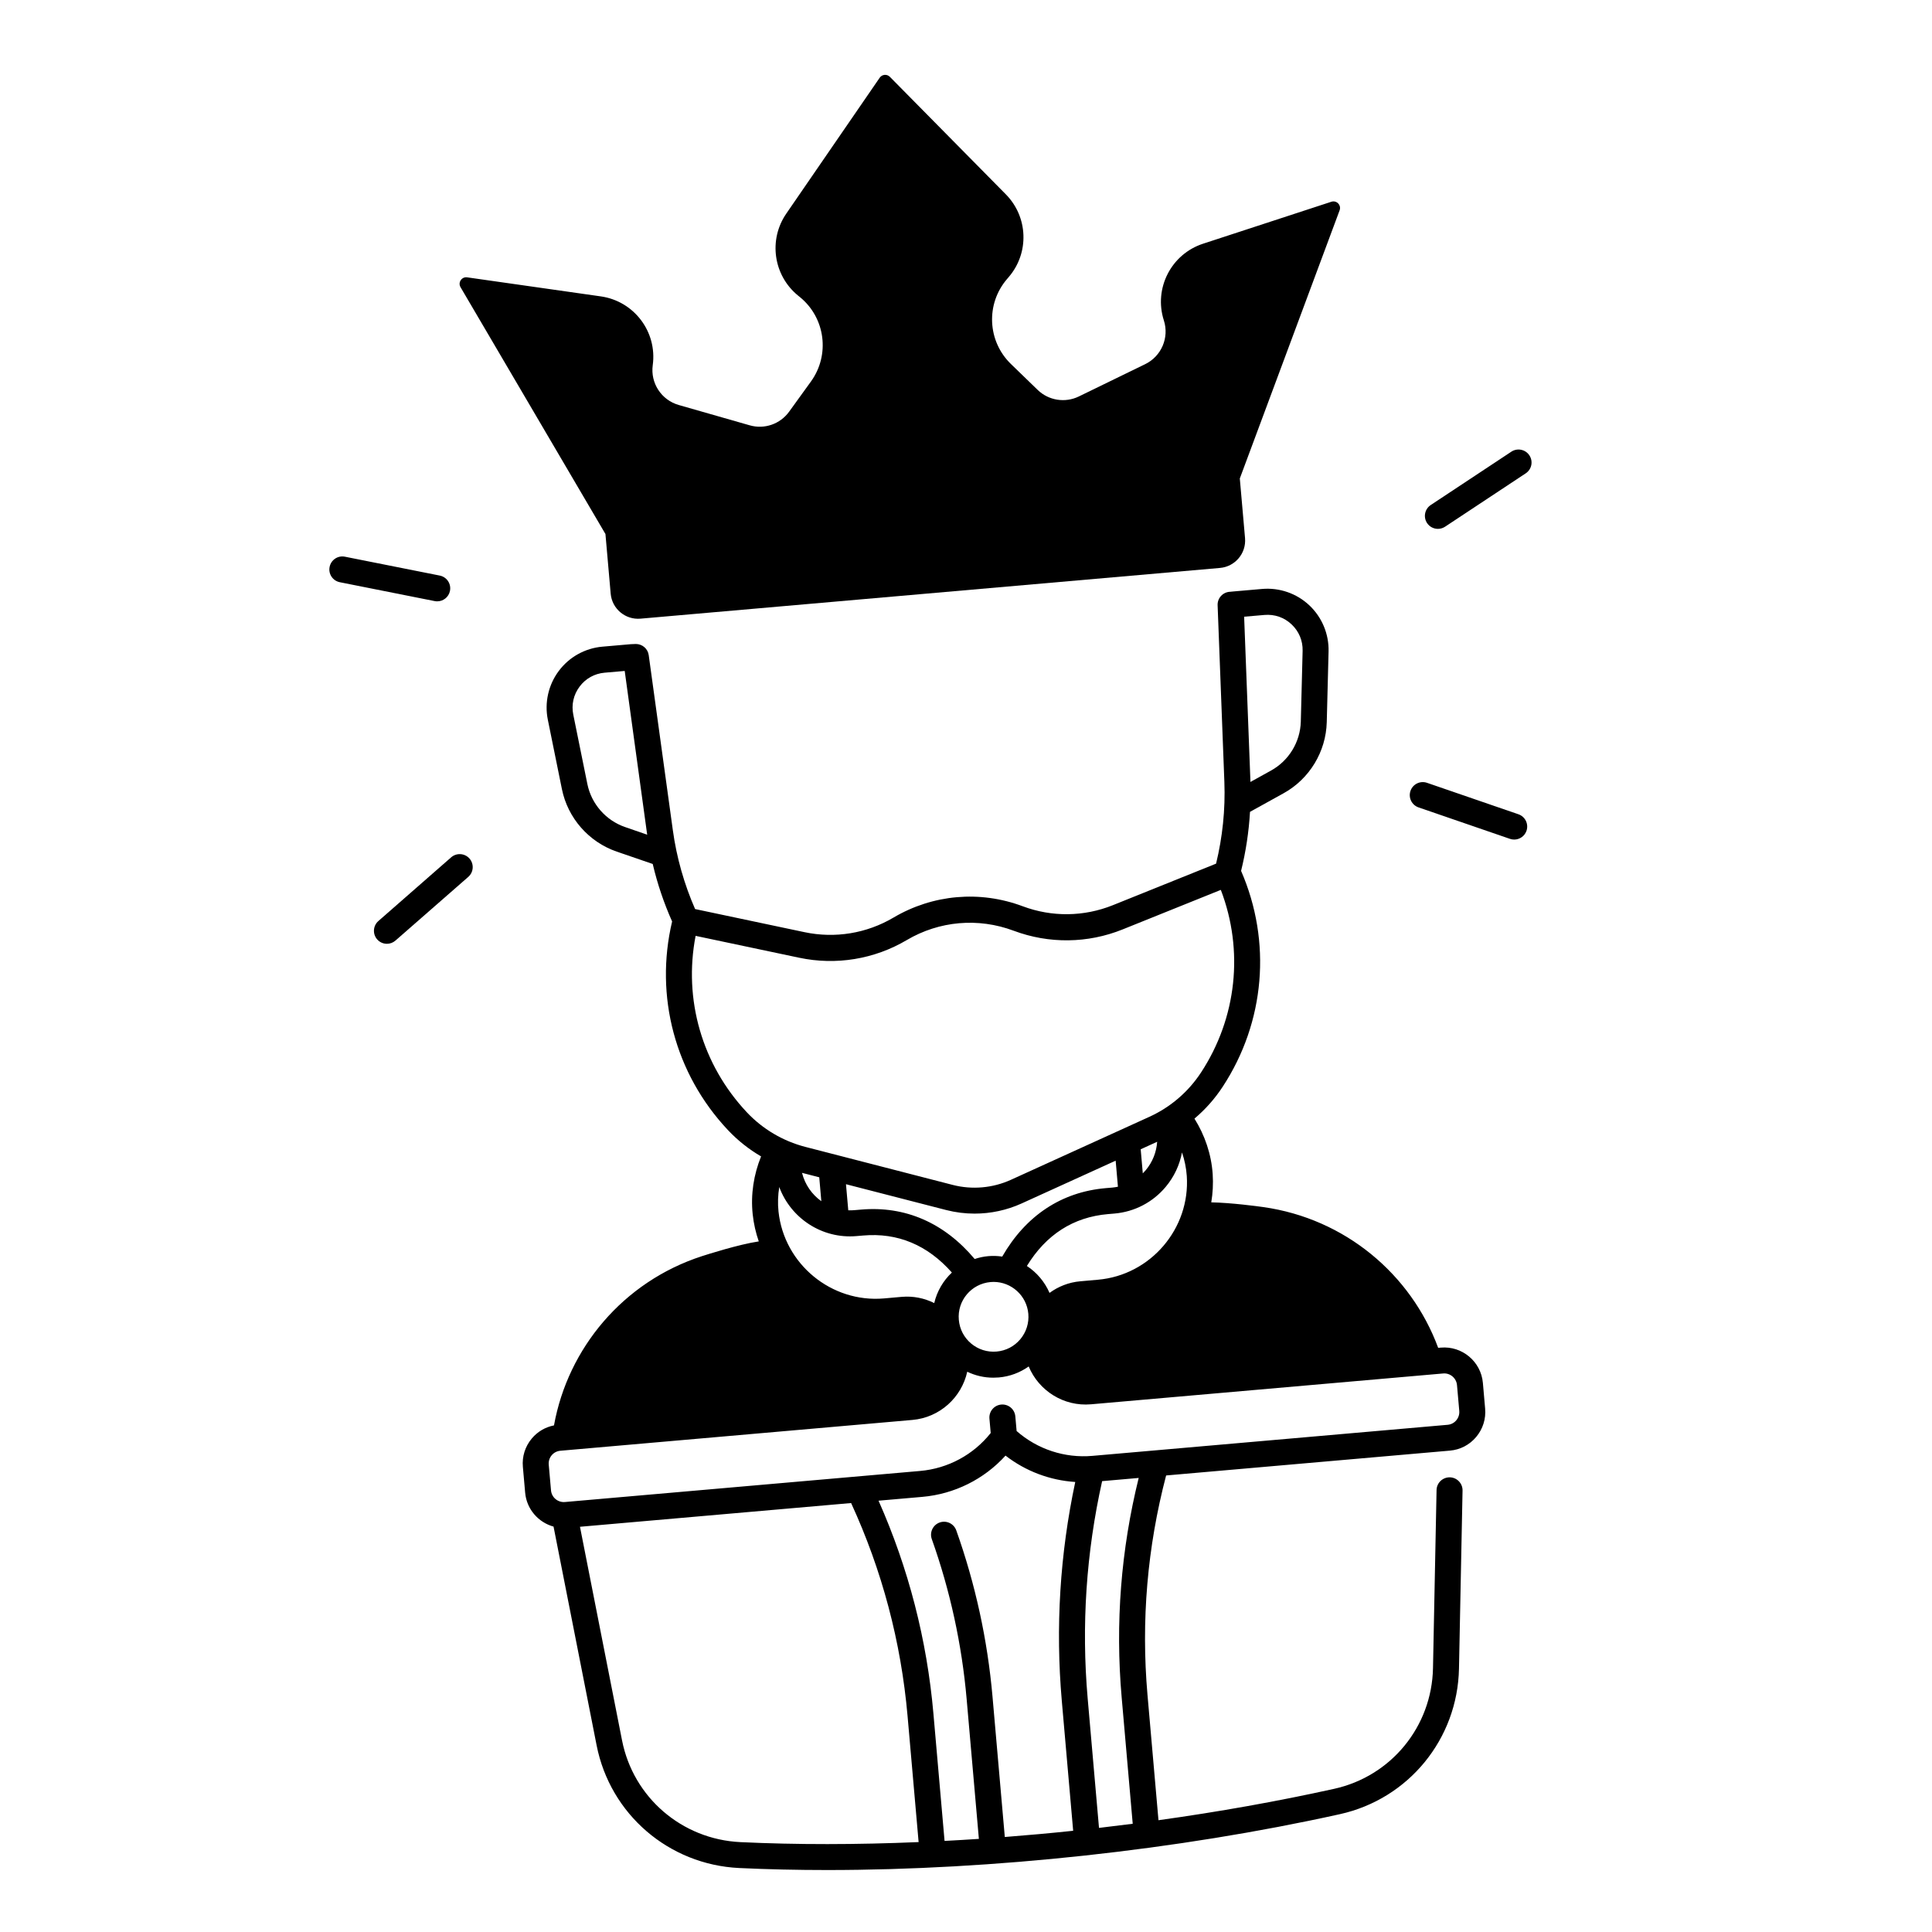 <?xml version="1.0" encoding="UTF-8"?>
<!-- Uploaded to: ICON Repo, www.iconrepo.com, Generator: ICON Repo Mixer Tools -->
<svg fill="#000000" width="800px" height="800px" version="1.1" viewBox="144 144 512 512" xmlns="http://www.w3.org/2000/svg">
 <g>
  <path d="m304.45 285.52 1.387 15.812c0.355 4.004 3.887 6.965 7.891 6.621l153.6-13.445c4.004-0.355 6.965-3.887 6.621-7.891l-1.387-15.812 26.449-71.066c0.512-1.379-0.789-2.727-2.184-2.273l-34.008 11.121c-8.461 2.766-13.105 11.848-10.383 20.328 1.465 4.555-0.648 9.496-4.949 11.59l-17.586 8.562c-3.641 1.77-8.012 1.074-10.914-1.742l-7.086-6.867c-6.238-6.051-6.691-15.91-1.031-22.504l0.461-0.543c5.481-6.387 5.144-15.91-0.766-21.902l-30.742-31.152c-0.766-0.777-2.066-0.668-2.688 0.234l-24.758 36.016c-4.762 6.926-3.434 16.344 3.07 21.688l0.57 0.461c6.723 5.512 7.981 15.301 2.894 22.348l-5.785 8c-2.371 3.285-6.555 4.734-10.449 3.609l-18.805-5.383c-4.606-1.32-7.539-5.816-6.887-10.559 1.211-8.828-4.941-16.965-13.758-18.223l-35.426-5.047c-1.445-0.207-2.5 1.359-1.75 2.617z"/>
  <path d="m549.3 264.67c-1.055-1.586-3.188-2.016-4.773-0.973l-21.371 14.141c-1.586 1.055-2.016 3.188-0.973 4.773 0.66 1.004 1.762 1.543 2.875 1.543 0.648 0 1.309-0.188 1.898-0.57l21.371-14.141c1.594-1.055 2.027-3.188 0.973-4.773z"/>
  <path d="m546.4 359.79-24.227-8.336c-1.801-0.621-3.758 0.336-4.379 2.137-0.621 1.801 0.336 3.758 2.137 4.379l24.227 8.336c0.375 0.129 0.746 0.188 1.121 0.188 1.426 0 2.766-0.895 3.258-2.32 0.617-1.805-0.336-3.766-2.137-4.383z"/>
  <path d="m263.55 371.21-19.277 16.875c-1.426 1.25-1.574 3.426-0.324 4.859 0.68 0.777 1.633 1.172 2.59 1.172 0.809 0 1.613-0.285 2.262-0.855l19.297-16.875c1.426-1.25 1.574-3.426 0.324-4.859-1.262-1.43-3.434-1.578-4.871-0.316z"/>
  <path d="m259.87 303.36c1.605 0 3.051-1.133 3.375-2.773 0.375-1.871-0.836-3.68-2.707-4.055l-25.133-5c-1.871-0.375-3.68 0.836-4.055 2.707-0.375 1.871 0.836 3.68 2.707 4.055l25.133 5c0.227 0.047 0.453 0.066 0.68 0.066z"/>
  <path d="m536.98 510.48c-0.492-5.648-5.512-9.84-11.141-9.348l-0.707 0.059c-7.203-19.492-24.66-34.242-46.348-37.305-1.379-0.195-8.441-1.152-13.785-1.25 0.402-2.43 0.543-4.949 0.375-7.5-0.363-5.285-2.086-10.301-4.832-14.691 2.883-2.43 5.41-5.273 7.5-8.473 11.219-17.141 13.008-38.445 4.859-57.18 1.25-5.086 2.055-10.32 2.363-15.645l8.906-4.93c6.848-3.789 11.227-11 11.434-18.832l0.48-18.746c0.117-4.606-1.742-9.062-5.098-12.223-3.356-3.16-7.91-4.734-12.508-4.34l-7.566 0.66c-0.195 0.02-0.797 0.078-0.926 0.09-1.898 0.07-3.387 1.672-3.305 3.57l1.789 46.789c0.285 7.418-0.5 14.699-2.195 21.688l-27.355 11.012c-7.664 3.078-16.148 3.188-23.883 0.285-11.344-4.25-23.824-3.16-34.254 3-7.113 4.203-15.488 5.57-23.566 3.867l-29.008-6.129c-2.875-6.574-4.898-13.59-5.902-20.93l-6.387-46.355c-0.234-1.723-1.711-2.953-3.394-2.961-0.422 0-1.32 0.051-1.32 0.051l-7.566 0.66c-4.594 0.402-8.809 2.746-11.562 6.445-2.754 3.691-3.816 8.402-2.894 12.922l3.731 18.383c1.555 7.676 7.125 14.012 14.523 16.562l9.543 3.277c1.238 5.285 2.973 10.371 5.137 15.242-4.684 19.797 0.789 40.375 14.77 55.25 2.598 2.766 5.57 5.117 8.809 7.008-1.949 4.812-2.785 10.066-2.223 15.34 0.266 2.5 0.816 4.898 1.613 7.184-5.344 0.797-13.609 3.445-15.086 3.918-20.852 6.781-35.492 24.375-39.184 44.84-2.301 0.453-4.359 1.652-5.883 3.473-1.762 2.106-2.609 4.773-2.363 7.508l0.602 6.828c0.383 4.398 3.504 7.902 7.527 9.012l11.414 57.969c3.59 18.254 19.129 31.625 37.777 32.512 7.547 0.355 15.352 0.531 23.332 0.531 43.75 0 92.938-5.285 135.86-14.801 18.215-4.035 31.191-19.906 31.566-38.574l0.945-47.184c0.039-1.898-1.477-3.473-3.375-3.512-1.91-0.02-3.473 1.477-3.512 3.375l-0.945 47.184c-0.305 15.488-11.07 28.645-26.176 31.988-14.926 3.305-30.621 6.102-46.574 8.324l-2.914-33.238c-1.711-19.59-0.051-39.133 4.941-58.125l75.199-6.582c2.734-0.234 5.215-1.523 6.977-3.633 1.762-2.106 2.609-4.773 2.363-7.508zm-57.898-203.51c2.688-0.234 5.234 0.648 7.191 2.488 1.957 1.84 3 4.328 2.934 7.016l-0.48 18.746c-0.137 5.391-3.16 10.371-7.883 12.98l-5.473 3.031v-0.285l-1.664-43.512zm-169.41 56.215c-5.106-1.75-8.945-6.129-10.016-11.414l-3.731-18.383c-0.531-2.637 0.059-5.273 1.664-7.418 1.605-2.156 3.965-3.465 6.641-3.699l5.324-0.461 5.922 43.148c0.012 0.078 0.031 0.168 0.039 0.246zm61.305 108.39 1.742-0.148c9.172-0.809 17.074 2.508 23.539 9.809-2.293 2.156-3.945 4.961-4.676 8.09-2.598-1.289-5.551-1.918-8.629-1.645l-4.676 0.414c-13.953 1.219-26.48-9.102-27.965-23.008-0.234-2.195-0.148-4.379 0.195-6.516 3.043 8.242 11.309 13.801 20.469 13.004zm-14.434-16.758 4.566 1.18 0.551 6.336c-2.492-1.777-4.34-4.406-5.117-7.516zm15.586 9.742-1.742 0.148c-0.531 0.051-1.062 0.051-1.586 0.039l-0.609-6.918 26.578 6.848c2.461 0.629 4.981 0.945 7.5 0.945 4.281 0 8.543-0.906 12.477-2.695l24.914-11.336 0.602 6.906c-0.492 0.098-0.992 0.176-1.496 0.227l-1.742 0.148c-11.75 1.023-21.176 7.281-27.426 18.137-1.199-0.176-2.43-0.227-3.691-0.117-1.258 0.109-2.461 0.375-3.609 0.758-8.059-9.598-18.422-14.121-30.168-13.09zm34.359 19.199c0.277-0.02 0.543-0.039 0.816-0.039 4.742 0 8.789 3.641 9.211 8.441 0.215 2.461-0.543 4.859-2.125 6.75-1.586 1.891-3.816 3.051-6.277 3.266-2.469 0.215-4.859-0.543-6.75-2.125-1.891-1.586-3.051-3.816-3.266-6.277-0.465-5.078 3.312-9.562 8.391-10.016zm9.645-4.262c5.098-8.316 12.309-12.949 21.473-13.746l1.742-0.148c5.312-0.461 10.137-2.973 13.57-7.066 2.234-2.668 3.699-5.805 4.32-9.133 0.68 1.996 1.121 4.082 1.27 6.231 0.953 13.953-9.605 26.293-23.539 27.504l-4.676 0.414c-3.059 0.266-5.844 1.387-8.156 3.078-1.281-2.949-3.387-5.422-6.004-7.133zm30.16-30.926 4.367-1.988c-0.188 2.746-1.219 5.363-3.019 7.519-0.246 0.297-0.512 0.582-0.789 0.855zm-104.39-9.82c-11.855-12.625-16.816-29.895-13.559-46.738l27.453 5.797c9.77 2.066 19.898 0.402 28.496-4.676 8.629-5.098 18.953-5.992 28.34-2.481 9.359 3.504 19.609 3.387 28.871-0.344l26.027-10.48c6.129 16.031 4.25 33.898-5.246 48.395-3.367 5.137-8.09 9.191-13.676 11.738l-36.723 16.707c-4.812 2.184-10.273 2.668-15.398 1.348l-39.066-10.078c-5.945-1.543-11.309-4.711-15.52-9.188zm-1.703 193.43c-15.477-0.738-28.367-11.816-31.352-26.961l-11.148-56.609 71.852-6.289c8.207 17.84 13.234 36.793 14.957 56.383l2.934 33.465c-16.371 0.699-32.305 0.719-47.242 0.012zm85.188-37.449 3.012 34.441c-6.043 0.641-12.082 1.18-18.117 1.652l-3.258-37.207c-1.32-15.027-4.547-29.844-9.605-44.055-0.641-1.789-2.609-2.727-4.398-2.086-1.789 0.641-2.727 2.609-2.086 4.398 4.859 13.656 7.961 27.898 9.23 42.34l3.246 37.105c-3.039 0.207-6.07 0.383-9.094 0.543l-2.953-33.742c-1.711-19.562-6.602-38.516-14.543-56.422l11.609-1.012c8.512-0.746 16.363-4.676 22.043-10.934 5.332 4.133 11.77 6.555 18.48 6.988-4.059 19.051-5.269 38.543-3.566 57.988zm15.859-0.977 2.934 33.562c-2.973 0.383-5.953 0.746-8.934 1.094l-3-34.281c-1.691-19.324-0.395-38.691 3.828-57.613l9.691-0.848c-4.703 19.004-6.231 38.523-4.519 58.086zm88.691-73.367c-0.582 0.699-1.398 1.121-2.301 1.199l-94.148 8.234c-7.332 0.641-14.574-1.75-20.074-6.582l-0.344-3.887c-0.168-1.898-1.832-3.297-3.731-3.129-1.898 0.168-3.297 1.84-3.129 3.731l0.336 3.809c-4.574 5.766-11.324 9.406-18.695 10.055l-94.148 8.234c-1.879 0.156-3.512-1.219-3.68-3.078l-0.602-6.828c-0.078-0.906 0.195-1.781 0.777-2.481s1.398-1.121 2.301-1.199l93.305-8.168c7.281-0.641 13.02-5.984 14.523-12.773 2.156 1.031 4.508 1.586 6.938 1.574 0.473 0 0.953-0.02 1.438-0.059 2.902-0.254 5.598-1.277 7.91-2.914 2.668 6.406 9.238 10.668 16.52 10.027l93.305-8.168c1.859-0.176 3.512 1.219 3.68 3.078l0.602 6.828c0.082 0.922-0.203 1.797-0.781 2.496z"/>
 </g>
</svg>